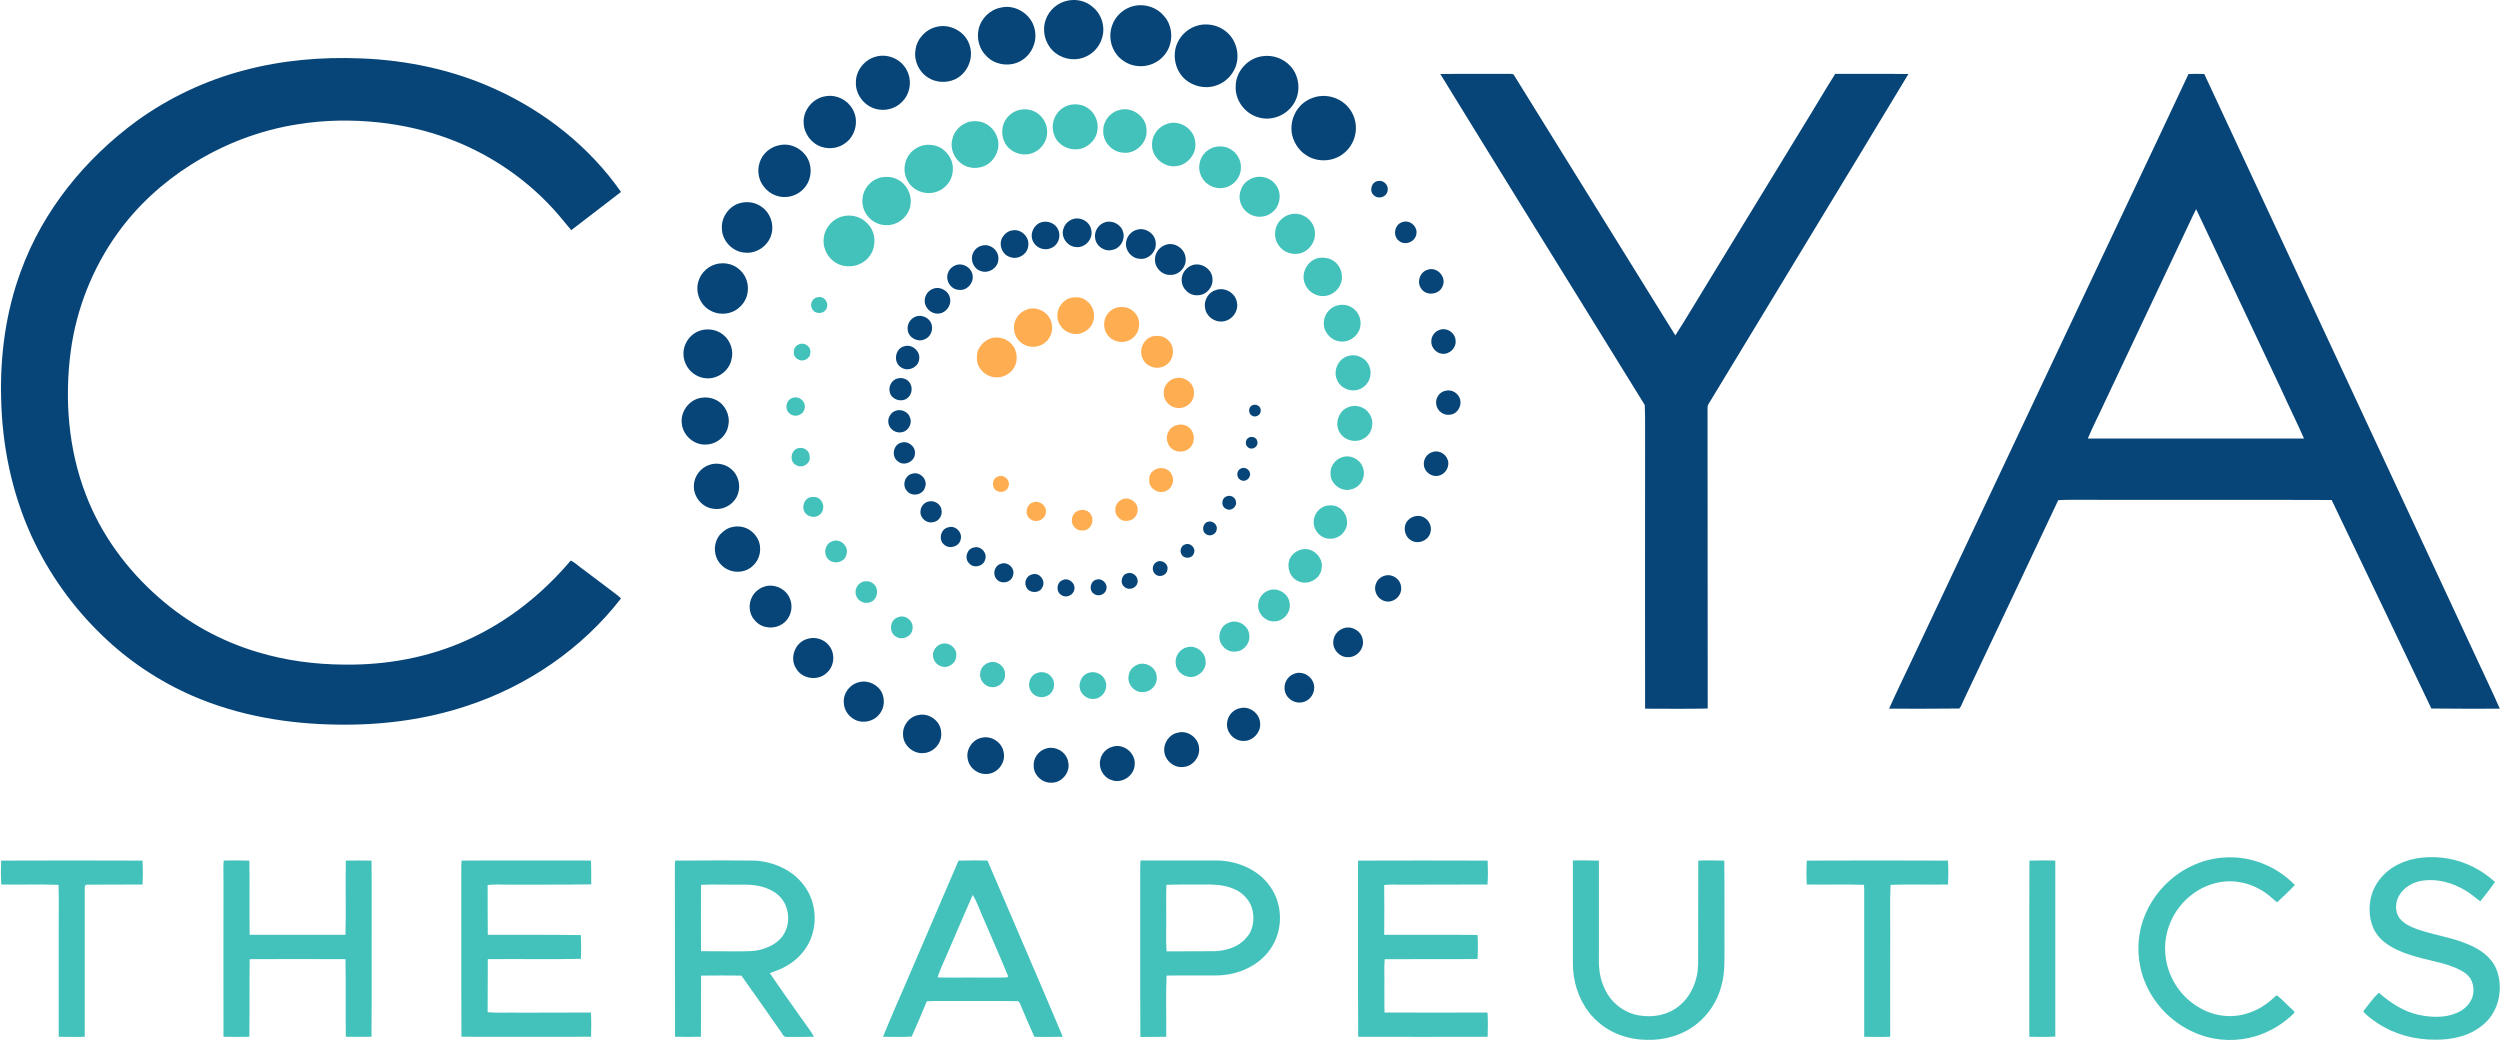 <svg version="1.2" xmlns="http://www.w3.org/2000/svg" viewBox="0 0 1537 640" width="1537" height="640">
	<title>cahdrkkkgsvvfdjycfur-svg</title>
	<style>
		.s0 { fill: #074578 } 
		.s1 { fill: #43c2bb } 
		.s2 { fill: #ffad51 } 
	</style>
	<g id="#074578ff">
		<path id="Layer" fill-rule="evenodd" class="s0" d="m149.8 43.3c23.5-6.3 47.9-8.4 72.2-7.4 28.4 1.1 56.8 7.1 82.7 19 30.6 13.9 57.8 35.5 77.1 63.1q-15.3 11.8-30.6 23.5c-4.9-5.9-9.6-11.8-15-17.2-17-17.3-37.8-30.7-60.5-39.1-13.7-5.1-28-8.3-42.4-9.9-16.7-1.8-33.7-1.6-50.2 1.1-23.3 3.6-45.7 12.2-65.6 24.8-17.6 11.1-33.2 25.4-45.3 42.3-15.3 21.3-25.2 46.4-28.7 72.3-3.9 29.7-1.5 60.5 9.4 88.6 9.3 24.3 25.2 45.9 44.8 63 17.6 15.5 38.5 27 61 33.6 17.2 5.2 35.3 7.5 53.2 7.6 25.8 0.3 51.8-4.4 75.3-15.1 24.7-11.1 46.3-28.3 63.7-48.9 2.2 1 3.9 2.7 5.8 4.1 7.5 5.5 14.8 11.2 22.3 16.8q1.5 1.1 2.8 2.4c-23.9 30.9-57.5 53.8-94.5 66-25.4 8.5-52.4 12-79.2 11.6-30.5-0.3-61.3-5.4-89.5-17.6-20.7-9-39.8-21.7-55.9-37.4-18.1-17.4-32.8-38.1-43.3-60.9-12.1-26.5-18.1-55.6-18.7-84.7-0.7-26.5 2.9-53.2 12.1-78.1 13.5-37.3 39.6-69.3 71.5-92.6 19.7-14.2 42-24.7 65.5-30.9zm735.7 2.2c14.1-0.2 28.2 0 42.3-0.1 1 0.2 2.4-0.3 3 0.8 33 53.3 66.1 106.7 99.2 160 7.4-11.5 14.3-23.3 21.5-35 19.1-31.2 38.1-62.5 57.2-93.7 6.6-10.6 12.9-21.5 19.6-32.1 15 0.1 30-0.1 45 0.1-40.8 67.7-82 135.2-122.9 202.9-0.6 0.8-0.6 1.8-0.6 2.8 0.1 61.4 0 122.9 0.1 184.4-12.8 0.3-25.7 0.1-38.5 0.1-0.1-52.2 0-104.5 0-156.7-0.1-10 0.2-20-0.2-30-25.4-41.2-50.9-82.3-76.4-123.5-16.4-26.7-33-53.3-49.3-80zm460 0q4.8-0.2 9.7 0c55.2 118.6 110.5 237.1 165.7 355.6 5.3 11.6 10.9 23 16 34.6-14 0-28 0.1-42.1-0.1-20.4-42.7-40.8-85.5-61.3-128.2-49.6-0.2-99.2 0-148.8-0.1-6.4 0.1-12.9-0.2-19.3 0.2-19.3 41.1-38.8 82.1-58.2 123.1-0.8 1.7-1.4 3.6-2.6 5-14.4 0.2-28.8 0.1-43.2 0.1 4.9-11 10.2-21.7 15.3-32.6 43.3-91.9 86.7-183.7 130.1-275.6 12.9-27.3 25.9-54.6 38.7-82zm3.4 85.6q-27.3 57.9-54.7 115.7c-3.5 7.7-7.4 15.1-10.6 22.8q66.5 0 132.9 0c-4.4-10-9.3-19.8-13.8-29.8-17.6-37-34.9-74.2-52.5-111.2q-0.7 1.2-1.3 2.5z"/>
		<path id="Layer" class="s0" d="m656.8 0.3c5.3-1 11 0.4 15 4 5.6 4.5 7.9 12.4 5.7 19.2-1.6 5.5-6 10.1-11.4 11.9-6.5 2.4-14.2 0.5-19-4.4-4.8-4.9-6.5-12.4-4.2-18.8 2-6.1 7.6-10.8 13.9-11.9zm41 3.2c6.5-1.2 13.5 1.1 17.8 6.3 5.8 6.4 6 17.1 0.4 23.9-3.8 4.9-10.3 7.6-16.6 6.9-4.8-0.4-9.4-2.9-12.5-6.6-4.2-5-5.4-12.2-3.2-18.3 2.1-6.2 7.7-11 14.1-12.2zm-82.6 1.2c9-2.3 19 4.1 20.9 13.2 2.1 8.4-2.8 17.8-11 20.7-6.3 2.4-14 0.8-18.7-4.2-4.3-4.1-6-10.5-4.8-16.2 1.4-6.7 6.9-12.2 13.6-13.5zm122.3 10.7c5.5-1.1 11.5 0.2 15.9 3.7 6.8 5.1 9.2 14.9 6 22.6-2.2 5.1-6.5 9.2-11.8 10.9-6.6 2.3-14.4 0.5-19.5-4.3-5.9-5.6-7.6-15.1-4-22.4 2.5-5.3 7.6-9.3 13.4-10.5zm-162.1 1.2c8.6-2.4 18.4 2.9 20.8 11.5 2.6 8-1.7 17.5-9.4 20.8-5 2.2-11.2 1.9-15.9-1-5.8-3.4-9.1-10.4-8.1-16.9 0.7-6.8 6-12.7 12.6-14.4zm201.2 17.9c6.1-0.8 12.5 1.5 16.7 6.1 5.6 6 6.6 15.8 2.3 22.8-4.1 7.1-13 11-21 9-8.7-1.9-15.4-10.4-14.9-19.4 0-9.2 7.7-17.6 16.9-18.5zm-238.4 0.4c7.3-2.2 15.7 1.3 19.2 8.1 3.1 5.6 2.6 12.9-1.4 18-3.6 4.9-10 7.4-16 6.3-7.9-1.2-14.2-8.8-13.8-16.8 0-7.1 5.2-13.7 12-15.6zm-30.2 24.2c6.3-1 13 2.3 16.1 7.9 4.1 6.7 2.1 16.3-4.3 20.9-4.1 3.2-9.8 4-14.7 2.4-6.2-2-10.8-8.1-11-14.6-0.6-8 5.9-15.7 13.9-16.6zm302.7 0.1c5.7-0.9 11.7 0.8 16.1 4.6 4.5 3.8 7.1 9.8 6.8 15.7-0.2 5.9-3.2 11.7-8 15.2-6.5 4.9-16 5.2-22.7 0.6-4.8-3.1-8-8.4-8.8-14-0.7-5.7 1.2-11.8 5.2-16.1 3-3.2 7.1-5.3 11.4-6zm-331.2 30c7.7-1.6 16 3.5 18.2 11.1 1.6 5.3 0.4 11.5-3.5 15.6-3.2 3.6-8.2 5.6-13 5.2-4.6-0.3-9-2.8-11.7-6.5-3.2-4-4.1-9.7-2.5-14.6 1.7-5.6 6.8-9.9 12.5-10.8zm367.7 22.1c3.4-0.8 6.7 2.6 5.9 6-0.5 3.7-5.5 5.5-8.3 2.9-3.3-2.5-1.7-8.5 2.4-8.9zm-391.6 13.4c4.3-1 9.1-0.2 12.7 2.5 5.1 3.5 7.6 10.3 6.1 16.3-1.6 7.3-9.1 12.7-16.6 11.8-7.6-0.5-14.1-7.5-14-15.2-0.3-7 4.9-13.9 11.8-15.4zm203.7 10.1c4.9-1.8 10.8 1.4 11.6 6.6 1.3 5.4-3.7 11.1-9.2 10.5-5.3-0.2-9.5-5.8-8-10.9 0.7-2.9 2.9-5.2 5.6-6.2zm-18.9 1.8c3.8-1.1 8.5 0.7 10.1 4.5 2 4 0.2 9.4-3.8 11.2-3.8 2-9 0.7-11.2-3.2-2.9-4.4-0.3-11.1 4.9-12.5zm39.1 0c4.5-1.4 9.9 1.5 11 6.1 1.4 4.6-1.7 10-6.5 10.9-4.8 1.4-10.1-2.2-10.7-7.1-0.8-4.3 2.1-8.7 6.2-9.9zm182.9-0.1c4.3-1.5 9.2 2.7 8.4 7.2-0.5 5-7.1 7.6-10.8 4.3-4-3.1-2.6-10.3 2.4-11.5zm-163.3 4.7c5.1-1.5 11 2.4 11.4 7.7 0.9 5.5-4.3 10.9-9.8 10.2-5.2-0.2-9.4-5.6-8.3-10.7 0.6-3.4 3.3-6.4 6.7-7.2zm-77 0.5c5.4-1.3 10.8 3.7 10.1 9.2-0.3 5.3-6.3 9.1-11.3 7.1-4.8-1.4-7.2-7.7-4.6-12.1 1.3-2.1 3.3-3.8 5.8-4.2zm94.6 8.8c5.4-1.9 11.7 2.3 12.2 8 0.8 5.3-3.8 10.7-9.3 10.5-5.3 0.3-10-4.7-9.5-10 0.1-3.8 2.9-7.3 6.6-8.5zm-112.9 0.5c4.9-1.4 10.3 2.9 10 8.1 0.2 5.3-5.9 9.5-10.9 7.5-4.4-1.4-6.6-6.8-4.7-11 1-2.3 3.1-4.1 5.6-4.6zm-161.4 11c4.4-0.6 9.2 0.8 12.4 3.9 3.9 3.4 5.7 8.9 4.8 14-0.6 4.5-3.5 8.4-7.3 10.8-4.8 2.9-11.2 2.9-16 0-5.9-3.4-8.9-10.9-7-17.5 1.6-5.9 7-10.6 13.1-11.2zm145 1.1c4.6-1.9 10.4 1.7 10.6 6.7 0.5 4.5-3.7 9-8.3 8.4-5.2 0-8.9-6.1-6.7-10.8 0.7-2 2.4-3.5 4.4-4.3zm145.7-0.1c5.4-1.8 11.9 2.3 12.3 8 0.7 5.2-3.5 10.4-8.8 10.5-5.2 0.6-10.1-4-10.1-9.2-0.2-4.1 2.7-8 6.6-9.3zm145.1 2.7c5.6-1.6 11.1 4.7 8.8 10-1.8 5.6-10.4 6.6-13.4 1.5-2.8-4.1-0.4-10.5 4.6-11.5zm-304.7 11.9c4.4-1.9 10 1.3 10.6 6 0.9 4.6-3 9.3-7.6 9.2-4.2 0.2-8.1-3.7-8-7.9 0-3.1 2-6.2 5-7.3zm174.1 0.7c5.6-2 12.2 2 12.9 7.9 1 5.4-3.3 10.9-8.7 11.4-5.1 0.7-10.2-3.1-10.9-8.1-1-4.8 2-9.9 6.7-11.2zm-184.8 16.4c4.1-1.7 9.3 1 10.1 5.4 0.7 3.4-1.1 7.2-4.4 8.5-4.1 2-9.7-0.8-10.4-5.4-0.7-3.5 1.4-7.2 4.7-8.5zm-130.6 8.1c4.3-0.8 9 0.2 12.4 3 4.6 3.6 6.7 10.1 5 15.7-1.6 6.6-8.3 11.5-15.1 11.1-5.5-0.2-10.7-3.8-12.9-8.8-1.8-3.8-1.9-8.4-0.2-12.2 1.9-4.5 6-7.9 10.8-8.8zm452.9 0c4.5-1.7 9.8 2 9.8 6.8 0.4 4.4-3.8 8.4-8.2 7.9-4-0.3-7.3-4.4-6.7-8.4 0.3-2.9 2.3-5.4 5.1-6.3zm-329.2 10.1c4.7-1.6 10.1 3 9.2 8-0.5 5.1-7.1 7.9-11.2 4.9-4.9-3-3.7-11.5 2-12.9zm-3.8 19.7c2.4-0.5 5.2 0.2 6.7 2.1 2.8 3 2 8.5-1.6 10.5-3.5 2.2-9 0.3-10.1-3.8-1.2-3.7 1.2-8.1 5-8.8zm336.8 7.6c3.7-0.9 7.6 1.5 8.7 5.1 1.3 4.1-1.5 9.1-5.8 9.6-4.1 0.9-8.3-2.2-8.8-6.3-0.7-3.8 2-7.8 5.9-8.4zm-458.5 4.5c3.3-0.7 6.9-0.3 10 1.3 5.4 2.7 8.6 9.3 7.4 15.3-0.9 6.6-7.1 12-13.9 12-7.2 0.4-13.9-5.5-14.7-12.6-1.1-7.2 4.1-14.6 11.2-16zm340 4.3c2.2-0.8 4.9 1 4.7 3.5 0.1 2.7-3.3 4.5-5.5 3-2.5-1.5-2.1-5.8 0.8-6.5zm-220.2 3.7c3.5-1.6 8.2 0.3 9.3 4.1 1.6 4-1.5 8.8-5.7 9-4.1 0.6-7.9-3-7.7-7 0.1-2.6 1.7-5.1 4.1-6.1zm217.6 16.3c2-1 5 0 5.2 2.5 0.8 3-3 5.5-5.5 3.7-2.2-1.4-2.1-5 0.3-6.2zm-213.9 3.2c4.2-1.5 9.1 2.2 8.6 6.7-0.1 4.9-6.6 8-10.4 4.8-4.2-2.8-3.1-10.2 1.8-11.5zm326.2 5.9c3.8-1.7 8.6 0.5 9.9 4.5 1.6 4.1-1.4 9.2-5.8 9.9-4.1 0.9-8.5-2.4-8.8-6.6-0.4-3.3 1.6-6.6 4.7-7.8zm-443.4 7.5c4.4-1.3 9.5-0.2 13 2.9 4 3.4 5.7 9.3 4.2 14.4-1.6 6.3-8.4 10.9-15 9.9-7-0.5-12.7-7.3-12.3-14.3 0.1-5.9 4.4-11.3 10.1-12.9zm326.1 2.5c2.7-1.6 6.3 1.1 5.7 4.1-0.4 2.8-3.9 4.4-6.1 2.7-2.4-1.5-2.3-5.6 0.4-6.8zm-201.9 3.1c4.8-1.4 9.7 3.7 7.8 8.4-1.2 4.8-8.3 6.1-11.2 2.1-3.1-3.4-1.1-9.6 3.4-10.5zm193.1 14c2.5-1.2 5.8 0.6 5.9 3.5 0.5 3.1-3.2 5.8-6 4.2-3.3-1.3-3.2-6.5 0.1-7.7zm-183 3.1c3.4-0.8 7.2 1.4 7.8 5 0.9 3.6-1.8 7.6-5.6 7.8-3.8 0.7-7.7-2.9-7.3-6.7 0.1-2.9 2.2-5.6 5.1-6.1zm300.1 8.9c5.3-0.6 9.9 5 8.3 10.1-1.1 5.2-7.9 7.7-12.2 4.7-3.9-2.5-4.8-8.4-1.8-11.9 1.4-1.7 3.5-2.7 5.7-2.9zm-128.6 3.6c2.9-1 6.3 1.8 5.5 4.8-0.3 2.9-4.1 4.6-6.5 2.8-2.9-1.7-2.2-6.6 1-7.6zm-292.6 3.3c3.9-1 8.1-0.3 11.4 2 3.5 2.5 6 6.6 6 10.9 0.2 3.9-1.3 7.8-4.1 10.5-3.9 4.2-10.7 5.2-15.9 2.6-2.4-1.1-4.5-3.1-5.9-5.4-2.9-4.9-2.5-11.6 1.2-16 2-2.1 4.4-4 7.3-4.6zm133.1 0.1c4.4-1.5 8.9 3.2 7.6 7.5-0.9 4.4-6.9 6.1-10.1 3.2-3.8-3-2.2-9.8 2.5-10.7zm145.6 10.5c3.2-1.3 6.8 2.2 5.4 5.4-0.8 3.3-5.9 3.8-7.5 0.9-1.5-2.2-0.4-5.6 2.1-6.3zm-129.9 1.9c4.3-1.3 8.6 3.5 6.9 7.6-1.1 4.2-7.3 5.4-9.9 2-3-3-1.2-8.9 3-9.6zm112.4 8.9c3-1.8 7.5 1.1 6.6 4.7-0.2 3.4-4.7 5.1-7.2 3-2.6-1.9-2.3-6.3 0.6-7.7zm-96 1.2c4.3-1.8 9.2 2.6 7.7 7-0.9 4.6-7.6 5.9-10.3 2.1-2.4-2.9-1.1-8 2.6-9.1zm78.2 5.7c3.4-1 6.9 2.5 6 5.9-0.7 3.4-5.4 4.9-7.9 2.6-3.2-2.2-1.9-7.9 1.9-8.5zm-58.6 0.7c4.4-1.4 8.5 4.1 6.1 8-1.7 4-8.4 3.7-9.9-0.3-1.5-3.1 0.4-7.1 3.8-7.7zm216.4 0.9c4.8-1.6 10.1 2.1 10.3 7.1 0.7 5.5-5.4 10.3-10.5 8.3-4.4-1.4-6.7-6.6-4.9-10.7 0.8-2.3 2.8-4 5.1-4.7zm-177.2 2.4c3.6-1.3 7.4 2.5 6.2 6.1-0.8 3.3-5.3 4.6-7.8 2.4-3-2.2-2-7.6 1.6-8.5zm-20.9 0.4c3.6-2.1 8.3 1.5 7.5 5.5-0.4 3.6-5.1 5.7-8 3.5-3.4-1.9-3-7.6 0.5-9zm-182.9 3.8c5.9-1.9 12.8 1.3 15.3 6.9 2.1 4.4 1.4 9.9-1.7 13.7-3.1 3.8-8.4 5.4-13.1 4.2-3.2-0.6-5.8-2.8-7.7-5.4-2.4-3.7-2.7-8.7-0.7-12.7 1.5-3.2 4.5-5.7 7.9-6.7zm356.4 25.5c4.9-1.4 10.5 2 11.3 7.1 1.2 5.4-3.5 11.1-9.1 10.8-5 0.2-9.4-4.5-9-9.5 0.1-3.9 3-7.4 6.8-8.4zm-330.5 6.8c4.8-1.7 10.6-0.1 13.7 4 4 4.9 3.3 12.9-1.6 16.9-5.4 5.1-15.1 3.6-18.7-2.9-4.1-6.3-0.7-15.8 6.6-18zm299.5 21.4c5.1-2.2 11.4 1.4 12.3 6.8 1 4.6-2.2 9.7-6.9 10.6-4.6 1.2-9.8-1.9-10.9-6.6-1.2-4.3 1.3-9.3 5.5-10.8zm-267.4 5.1c5.6-1.5 11.8 1.5 14.2 6.7 1.7 3.9 1.4 8.6-1 12.1-2.3 3.6-6.6 5.7-10.9 5.5-6-0.1-11.3-5.4-11.6-11.3-0.7-5.9 3.6-11.7 9.3-13zm234.7 15.9c5.6-1.2 11.5 3.3 11.9 9 0.8 6.1-4.9 11.8-10.9 11.2-5.8-0.3-10.4-6.1-9.3-11.7 0.5-4.3 4.1-7.9 8.3-8.5zm-198.1 4.3c6.5-1.5 13.7 3.8 13.9 10.5 0.9 6.4-4.5 12.7-11 12.9-6.2 0.5-12.3-4.8-12.4-11.1-0.5-5.7 3.8-11.4 9.5-12.3zm159.6 10.8c6.1-1.6 12.7 3.4 12.9 9.7 0.5 5.5-3.9 10.9-9.4 11.4-5.7 0.9-11.5-3.7-12-9.5-0.6-5.3 3.2-10.7 8.5-11.6zm-120.5 3.1c5.8-1.3 12.2 2.9 13.2 8.8 1.5 6-3 12.5-9 13.4-5.8 1.1-12-3-13-8.9-1.4-5.8 2.8-12.3 8.8-13.3zm80.1 5.6c6.9-2.3 14.5 4 13.7 11.1-0.3 6.9-8.1 11.9-14.4 9.3-4.9-1.6-7.9-7.2-6.8-12.2 0.7-3.9 3.7-7.2 7.5-8.2zm-41.6 1.4c5.9-2.5 13.4 1.5 14.4 7.9 1.6 6.2-3.8 12.9-10.2 12.8-5.7 0.3-11-4.6-11-10.3-0.3-4.5 2.6-8.9 6.8-10.4z"/>
	</g>
	<g id="#43c2bbff">
		<path id="Layer" class="s1" d="m657.4 64.6c3.6-0.9 7.5-0.5 10.7 1.4 4.8 2.8 7.5 8.6 6.6 14.1-0.6 5.3-4.9 9.9-10.1 11.3-5.6 1.5-12.1-0.9-15.3-5.9-2.3-3.8-2.8-8.8-1-12.9 1.6-3.9 5-6.9 9.1-8zm-31.5 3.2c3.7-1.1 7.9-0.7 11.3 1.4 4.1 2.5 6.8 7.4 6.6 12.2 0 5.6-3.9 10.9-9.2 12.8-5.1 1.8-11.2 0.3-14.9-3.7-2.5-2.8-3.8-6.6-3.5-10.4 0.2-5.6 4.3-10.7 9.7-12.3zm61.8 0c8-2.8 17.4 3.9 17.2 12.4 0.5 7.6-6.7 14.5-14.2 13.7-6.8-0.3-12.6-6.4-12.4-13.2-0.3-5.8 3.8-11.4 9.4-12.9zm-92 7.1c3.6-0.8 7.7-0.5 11 1.5 4.1 2.5 7 7.1 7.1 11.9 0.2 3.9-1.5 7.8-4.1 10.6-3.6 3.9-9.6 5.3-14.6 3.7-6.8-2-11.4-9.7-9.7-16.7 1-5.2 5.2-9.5 10.3-11zm122.3 1.1c7.4-2.4 16.1 3.3 16.8 11.1 1.3 7.5-5.1 15-12.6 15.1-7.5 0.5-14.5-6.4-13.9-13.8 0-5.7 4.3-10.9 9.7-12.4zm-149.6 13.2c4.1-0.6 8.6 0.3 11.8 3 3.1 2.6 5.5 6.5 5.6 10.7 0.3 4.4-1.4 9.1-4.9 12-3.8 3.6-9.6 4.7-14.5 3.1-3.8-1.2-7.2-3.9-8.8-7.6-2.1-4-1.9-9 0-13.1 2-4.2 6.2-7.3 10.8-8.1zm178.5 1.2c3.9-1 8.1-0.1 11.2 2.4 3.1 2.5 5.1 6.6 4.8 10.6-0.1 4.8-3.2 9.3-7.6 11.2-4.1 1.8-9 1.3-12.6-1.3-4.1-2.8-6.2-8.1-5.2-12.9 0.8-4.8 4.7-8.9 9.4-10zm-204.9 18.6c3.2-0.5 6.6-0.3 9.5 1.2 5.7 2.6 9.2 9.2 8.3 15.4-0.7 6.8-6.8 12.4-13.6 12.8-5.8 0.5-11.7-2.7-14.3-7.9-1.8-3.3-2.1-7.3-1.2-10.9 1.4-5.3 6-9.6 11.3-10.6zm229.6 0c4.6-1.1 9.7 0.6 12.6 4.4 3.9 4.8 3.2 12.6-1.5 16.7-3 2.8-7.6 3.9-11.6 2.7-3.9-1.1-7.2-4.2-8.4-8.1-1-2.8-0.7-5.9 0.4-8.6 1.4-3.6 4.8-6.2 8.5-7.1zm22.1 22.7c7.1-1.7 14.8 4.2 14.7 11.6 0.4 5.7-3.8 11.2-9.3 12.5-4.7 1.1-10-0.7-12.8-4.7-3.1-4-3.2-9.9-0.4-14.1 1.8-2.6 4.6-4.7 7.8-5.3zm-275.1 1.2c5.2-1.2 10.9 0.5 14.6 4.4 5.8 5.6 5.9 15.8 0.2 21.6-5.4 5.8-15.2 6.5-21.3 1.4-4.2-3.4-6.5-9.1-5.6-14.5 0.9-6.3 5.9-11.7 12.1-12.9zm292 25.7c2.7-0.4 5.6-0.2 8.1 1.1 3.7 1.8 6.2 5.9 6.3 10.1 0.4 5.4-3.6 10.7-9 11.9-5.6 1.5-11.9-2-13.8-7.4-2.6-6.4 1.7-14.3 8.4-15.7zm-307.7 24.1c3.6-0.8 6.8 3.2 5.4 6.5-1.1 4.1-7.6 4.3-9.1 0.5-1.6-2.8 0.5-6.8 3.7-7zm319.7 5c3.6-0.9 7.5 0.1 10.2 2.6 3.4 3 4.6 8.2 3 12.4-1.7 4.3-6.2 7.5-10.9 7.3-5.8 0-11.2-5.3-11-11.2-0.2-5.2 3.7-10.1 8.7-11.1zm-331.6 24.1c3.1-1.7 7.6 1 7.2 4.7 0.3 3.8-4.4 6.5-7.6 4.4-3.7-1.6-3.4-7.7 0.4-9.1zm338.6 6.9c5.3-1.3 11.3 2.2 12.6 7.6 1.5 4.8-0.9 10.4-5.5 12.6-5.2 2.7-12.3 0.3-14.6-5.1-2.9-6 0.9-13.9 7.5-15.1zm-341.8 25.8c4.3-1.3 8.6 3.7 6.5 7.7-1.3 3.6-6.4 4.5-9 1.9-3.3-2.7-1.8-8.9 2.5-9.6zm341.2 5.8c4.6-1.9 10.3-0.1 12.9 4.1 3.1 4.5 2.1 11.4-2.4 14.5-4.8 3.9-12.9 2.3-15.9-3.1-3.3-5.4-0.6-13.4 5.4-15.5zm-338 25.2c3.3-0.8 7 1.8 6.8 5.4 0.6 4.3-4.9 7.4-8.4 5-4.4-2.1-3.2-9.6 1.6-10.4zm334.2 5.6c5.4-1.9 11.8 1.7 13 7.4 1.5 5.4-2.2 11.4-7.7 12.4-6 1.7-12.8-3.6-12.5-9.9-0.2-4.5 3-8.6 7.2-9.9zm-327.4 24.7c2-0.5 4.5-0.5 6.1 1 2.7 2.2 3.1 6.8 0.5 9.2-3 3.3-9.2 1.7-10.3-2.5-0.8-3.1 0.7-6.7 3.7-7.7zm317.9 5.1c2.3-0.4 4.7-0.3 6.8 0.8 4.3 2.1 6.6 7.4 5.4 12-1.3 4.5-5.8 7.9-10.5 7.5-5.9 0-10.7-6.1-9.6-11.9 0.6-4.1 3.9-7.6 7.9-8.4zm-304 21.9c4.8-2.1 10.4 3.1 8.7 8.1-0.9 4.7-7.5 6.4-10.9 3.2-3.6-3.1-2.5-9.9 2.2-11.3zm288.2 5.1c6.9-2 14.1 4.8 12.6 11.8-0.8 6.5-8.8 10.5-14.6 7.5-5-2.3-7.1-8.7-4.9-13.7 1.3-2.7 3.9-4.8 6.9-5.6zm-269.2 19.7c2.3-0.6 4.9-0.2 6.6 1.6 3.2 2.9 2.3 9-1.7 10.8-3.4 1.7-8 0-9.2-3.7-1.4-3.4 0.7-7.7 4.3-8.7zm249.8 5.2c5.6-1.7 12 2.5 12.4 8.3 0.8 5.3-3.6 10.6-8.9 10.9-5.6 0.6-10.9-4.5-10.5-10.1 0.1-4.1 3-8 7-9.1zm-228.4 16.7c4.4-2 9.8 2.3 8.9 7.1-0.3 4.8-6.5 7.4-10.3 4.7-4.5-2.6-3.6-10.4 1.4-11.8zm203.2 3.4c5.2-2.5 12.2 1.4 12.7 7.2 0.9 4.8-2.8 9.9-7.7 10.4-3.3 0.6-6.7-0.7-8.6-3.4-3.9-4.4-1.9-12.2 3.6-14.2zm-176.8 13.1c4.6-1.8 10.1 2.4 9.4 7.3-0.1 4.6-5.2 8-9.4 6.3-3.8-1.1-5.9-5.7-4.5-9.3 0.8-2 2.5-3.7 4.5-4.3zm151.4 1.9c5.4-1.4 11.2 3 11.3 8.6 0.7 5.9-5.7 11.1-11.4 9.4-3.8-0.9-6.8-4.3-7-8.2-0.5-4.4 2.7-8.9 7.1-9.8zm-121.7 9.4c4.6-1.6 10 2.5 9.7 7.4 0.3 4.5-4.2 8.5-8.7 7.7-4.2-0.5-7.4-4.9-6.5-9.1 0.4-2.9 2.7-5.2 5.5-6zm91.4 1.2c5-1.8 11 1.8 11.5 7.1 0.9 5-3.4 10-8.5 9.9-5.2 0.4-9.8-5-8.7-10.1 0.3-3.2 2.8-5.8 5.7-6.9zm-61.8 5.2c3.4-1.3 7.6 0.2 9.3 3.5 2.2 3.7 0.5 9.4-3.8 10.8-3.6 1.6-8.1 0-9.8-3.6-2.1-3.9-0.1-9.5 4.3-10.7zm31.6-0.1c4-1.3 8.9 1 10.2 5.1 2 4.9-2 11-7.3 11-3.1 0.3-6-1.6-7.6-4.2-2.4-4.3-0.2-10.5 4.7-11.9z"/>
		<path id="Layer" fill-rule="evenodd" class="s1" d="m1349.2 531.6c12.7-5.6 27.6-6 40.6-1.2 7.9 2.9 15.2 7.6 21.1 13.7-3.5 3.7-7.2 7.1-10.9 10.6-2.2-1.5-4-3.5-6.1-5-9-6.8-21-9.7-32-6.7-12 3-22.2 12-27.2 23.3-3.8 8.3-4.6 17.9-2.4 26.7 2.6 10.7 9.5 20.3 18.9 25.9 8.7 5.6 19.7 7.3 29.6 4.4 6.5-1.8 12.4-5.4 17.2-10 0.7-0.5 1.6-1.9 2.5-0.9 3.1 2.6 5.8 5.6 8.8 8.3 0.6 0.6 1.9 1.5 1 2.3-6.5 6.4-14.6 11.3-23.3 14-11.2 3.4-23.6 3.2-34.6-0.9-15.5-5.6-28.3-18.1-34.1-33.4-4.8-12.4-4.8-26.6 0-39 5.5-14.2 16.9-26.1 30.9-32.1zm125.7-0.4c9.2-4.5 19.9-5 29.9-3.4 10.8 1.8 21 7 29.1 14.4-2.7 4.2-6 8-9 11.9-3.3-2.3-6.3-5.1-9.8-7-7.5-4.4-16.2-6.8-24.9-5.8-6.1 0.7-12.2 3.9-15.3 9.4-2.1 3.8-2.5 8.6-0.5 12.5 2.5 4.4 7.4 6.5 12 8.2 12 4.1 25 5.4 36.2 11.7 5.8 3.2 11 8.2 12.9 14.8 3.4 10.9 0.5 24-8.3 31.6-8.1 7.3-19.3 9.8-29.9 9.7-12.3 0.1-24.6-3.1-34.9-9.7-3.4-2.3-6.9-4.6-9.5-7.7 3.1-3.9 6-8.1 9.6-11.5 7.1 6.3 15.4 11.7 24.8 13.7 7.6 1.5 15.8 1.9 23-1.2 4.5-1.8 8.5-5.5 9.9-10.3 1.3-4.8 0.1-10.5-3.9-13.7-4.3-3.3-9.6-5.1-14.9-6.6-8-2-16.3-3.7-24.1-6.7-5.5-2.2-11-5.1-14.9-9.7-5.2-6.1-6.4-14.7-5.1-22.4 1.7-9.8 8.8-18.1 17.6-22.2zm-1474.2-2.1q43.5-0.2 86.9 0c0.3 4.9 0.3 9.8 0 14.7-11.3 0.1-22.7 0-34 0.1-1.2-0.2-1.6 1-1.5 2 0 30.5 0 61 0 91.5-5.3 0.2-10.7 0.1-16 0q0-31.8 0-63.7c-0.1-9.9 0.2-19.8-0.1-29.7-11.8-0.4-23.5 0-35.2-0.2-0.3-4.9-0.3-9.8-0.1-14.7zm136.8 0c5.3-0.2 10.5-0.1 15.8 0 0.3 15.2-0.1 30.4 0.2 45.6q29.4 0 58.9 0c0.4-15.2-0.1-30.4 0.2-45.6 5.3-0.1 10.5-0.1 15.8 0 0.3 18.4 0 36.9 0.1 55.4 0 17.6 0.1 35.3-0.1 52.9q-7.9 0.1-15.8 0c-0.2-15.9 0.1-31.8-0.2-47.7-19.6-0.1-39.3-0.1-58.9 0-0.2 15.9 0 31.8-0.2 47.7-5.3 0.1-10.6 0.1-15.9 0-0.1-31.5 0-63.1 0-94.6 0-4.6-0.2-9.2 0.1-13.7zm146.3 0c19.1-0.2 38.3 0 57.4-0.1 7.4 0.1 14.7-0.1 22.1 0.1 0.3 4.9 0.1 9.7 0.2 14.6-16.9 0.3-33.8 0.1-50.7 0.2-4.3 0-8.6-0.3-13 0.2 0 10.2 0 20.4 0.1 30.6 19 0.1 38.1-0.1 57.2 0.2 0.2 4.8 0.3 9.7 0 14.6-19.1 0.4-38.2 0-57.2 0.2-0.1 10.9 0 21.8-0.1 32.6 6.6 0.6 13.3 0.1 20 0.3 14.5-0.1 29 0 43.5-0.1 0.3 5 0.2 10 0.1 14.9q-39.9 0.1-79.7 0c-0.2-34.9 0-69.8-0.1-104.7q0.1-1.8 0.2-3.6zm131.3 0c16.3-0.1 32.7-0.2 49.1 0 11.2 0.7 22.5 5.5 29.5 14.5 8.2 10.1 9.4 25 3.4 36.5-3 5.6-7.6 10.3-13.1 13.5-3.3 2.1-7 3.3-10.7 4.7 6.9 10.2 14.1 20.2 21.2 30.3 2 2.9 4.3 5.7 5.9 8.8-5.5 0.2-11.1 0.1-16.7 0.1-2.2 0.2-2.8-2.3-3.9-3.6-8-11.4-15.9-22.8-24-34.1-8.3-0.1-16.5-0.1-24.8 0-0.1 12.6 0.1 25.1-0.1 37.6-5.3 0.1-10.6 0.1-15.9 0-0.1-34.9 0-69.8-0.1-104.7q0-1.8 0.2-3.6zm15.9 14.9q-0.1 20.4 0 40.8c7.7 0.1 15.4 0 23.1 0.1 4.3-0.1 8.7 0.1 12.9-0.9 4.8-1.2 9.6-3.3 13-7.1 6.8-7.5 5.9-20.6-2-27-6.1-5.1-14.4-6.2-22-6-8.3 0.1-16.7-0.3-25 0.1zm158.3-14.9c5.9-0.1 11.9-0.2 17.8 0 15.4 36.2 31.1 72.1 46.3 108.3-5.8 0.1-11.7 0.2-17.5 0-3-6.6-5.8-13.3-8.6-19.9-0.4-1-1-2.3-2.3-2-16.4-0.2-32.8 0-49.2-0.1-2 0-4 0.1-6 0.2-3 7.3-6.1 14.5-9.3 21.7-5.8 0.3-11.7 0.2-17.6 0.1 4.6-11.6 9.8-23 14.7-34.5 10.5-24.6 21.1-49.2 31.7-73.8zm8.7 21.1c-5.4 12.2-10.5 24.5-15.9 36.8-1.9 4.6-4.2 9.1-5.7 13.9 6.8 0.3 13.5 0 20.2 0.1 7.6-0.1 15.1 0.2 22.7-0.1 0.1-0.1 0.4-0.5 0.5-0.7-5.1-12.4-10.5-24.6-15.8-37-2-4.3-3.4-9-6-13zm103.2-21.2c15.6 0 31.2 0 46.8 0 12.6 0.2 25.7 5.5 33 16.2 7.4 10.4 7.9 25.3 1.3 36.3-7 11.9-20.9 18.1-34.3 18.2-10.3 0.1-20.6-0.1-30.8 0.1-0.5 12.5-0.1 25.1-0.2 37.6-5.3 0.1-10.6 0.1-15.9 0.1-0.2-34.3 0-68.6-0.1-102.9q0-2.8 0.2-5.6zm15.9 15c-0.3 6.5 0 13.1-0.1 19.6 0.1 7.1-0.3 14.2 0.2 21.3 9.8-0.1 19.7 0 29.6-0.1 7.1-0.3 14.6-2.5 19.3-8.1 4.2-4.3 5.1-10.7 4.1-16.4-1.1-6.3-6-11.6-11.9-13.9-6.4-2.8-13.6-2.6-20.4-2.6-6.9 0.1-13.8-0.1-20.8 0.2zm117.9-14.9c26.5-0.1 53.1-0.1 79.6 0 0.2 4.9 0.3 9.8-0.1 14.7-17.6 0.1-35.3 0-53 0.1-3.5 0-7-0.2-10.5 0.2 0.1 10.2 0.1 20.4 0 30.6 19.2 0.1 38.3-0.1 57.4 0.1q0.4 7.4 0 14.8c-19 0.2-38 0-57.1 0.1-0.5 5.8 0 11.6-0.2 17.5 0.1 5.1-0.1 10.2 0.1 15.3 21.1 0.1 42.2 0 63.3 0 0.4 5 0.2 10 0.1 14.9q-39.8 0.1-79.6 0c-0.2-34.9 0-69.8-0.1-104.7q0-1.8 0.1-3.6zm132-0.1c5.3 0 10.7-0.1 16 0.1 0 19.9 0 39.8 0 59.8-0.2 6.6 0.7 13.3 3.7 19.3 3.8 8.2 11.6 14.4 20.6 16 8.5 1.6 17.8 0 24.7-5.5 7.8-6.1 11.9-16.2 12-26 0.1-21.2 0-42.4 0.1-63.6 5.3-0.2 10.6-0.1 16 0 0.2 16.7 0 33.5 0.1 50.3-0.1 9 0.6 18.3-2 27-2.3 9-7.7 17.2-14.9 23-8.6 7-20 10.3-31.1 9.9-10.8-0.1-21.7-3.8-29.8-11.1-8.2-7-13.2-17.4-14.8-28-0.7-4.4-0.6-8.8-0.6-13.2q0-29 0-58zm143.8 0.1q43.4-0.2 86.8 0c0.3 4.9 0.3 9.8 0 14.7-11.8 0.2-23.6-0.2-35.3 0.2-0.5 11.2-0.1 22.3-0.2 33.5 0 20-0.1 39.9 0 59.9-5.3 0.2-10.7 0.1-16 0q0-42.6 0-85.1c0-2.8 0.1-5.5-0.1-8.3-11.7-0.4-23.5 0-35.2-0.2q-0.4-7.4 0-14.7zm136.9 0c5.3-0.1 10.6-0.2 15.9 0 0 36.1 0 72.2 0 108.2-5.3 0.3-10.6 0.2-16 0.1 0.1-36.1-0.1-72.2 0.1-108.3z"/>
	</g>
	<g id="#ffad51ff">
		<path id="Layer" class="s2" d="m658 183.2c3.2-0.8 6.9-0.6 9.6 1.4 3.7 2.5 5.8 7.2 4.8 11.7-0.9 5.9-7.4 10.2-13.2 8.8-4.8-0.9-8.7-5.2-9.1-10-0.5-5.2 2.9-10.5 7.9-11.9zm29 5.8c3.4-0.6 7.2-0.1 9.8 2.4 4.9 4 4.7 12.5-0.4 16.4-4.4 3.9-12 3-15.5-1.9-3.2-4.1-2.7-10.8 1.3-14.3 1.3-1.2 3-2.2 4.8-2.6zm-55.4 1.2c5.4-1.9 11.7 1 14.1 6.1 2 4.1 1.4 9.3-1.6 12.8-3 3.6-8.3 5.1-12.7 3.5-4.6-1.4-8-5.9-8-10.7-0.4-5.2 3.3-10.2 8.2-11.7zm76.9 16.6c3.2-0.7 6.9-0.3 9.3 2 4.9 3.9 4.3 12.4-0.9 15.6-4.9 3.6-12.6 1.2-14.6-4.4-2.2-5.2 0.8-11.7 6.2-13.2zm-99 1.1c4-1.1 8.7 0 11.7 2.9 3.2 2.8 4.3 7.3 3.7 11.3-0.9 5.6-6.3 10-11.9 9.9-5.6 0.2-11-3.9-12.2-9.4-0.4-2.8-0.4-5.9 1.1-8.4 1.6-3 4.3-5.3 7.6-6.3zm112.9 24.7c5.4-1.6 11.8 2.7 11.6 8.5 0.5 4.2-2.4 8.2-6.4 9.3-5.4 2-12.1-2.3-12.1-8.2-0.5-4.3 2.6-8.7 6.9-9.6zm0.6 28.9c3.3-1.2 7.4-0.2 9.4 2.8 2.5 3.4 2 8.9-1.4 11.5-4.1 3.5-11.5 1.8-13-3.5-1.9-4.2 0.6-9.5 5-10.8zm-11.4 26.6c3.4-1.1 7.6 0.5 8.9 3.9 1.8 3.6 0 8.5-3.8 9.9-3.7 1.8-8.5-0.5-9.9-4.3-0.4-1.7-0.3-3.4 0-5.1 0.8-2.2 2.7-3.8 4.8-4.4zm-98.3 5c3.6-2 8.2 2.1 6.7 6-0.7 2.8-4.1 4.1-6.7 2.9-3.7-1.4-3.9-7.6 0-8.9zm76.4 14c3.9-2 9.2 1 9.7 5.4 0.6 3.7-2.4 7.6-6.3 7.7-4 0.7-7.8-3.1-7.4-7.1 0-2.6 1.7-4.9 4-6zm-54.4 1.7c3.8-1.4 8.3 2.1 7.7 6.2-0.3 4.5-6.1 6.9-9.6 4.1-3.7-2.6-2.6-9.2 1.9-10.3zm27.8 5.1c2.7-1.1 6.3-0.1 7.7 2.6 1.8 3.2 0.6 7.6-2.8 9.2-2.5 0.9-5.6 0.6-7.4-1.6-3-3-1.7-8.9 2.5-10.2z"/>
	</g>
</svg>